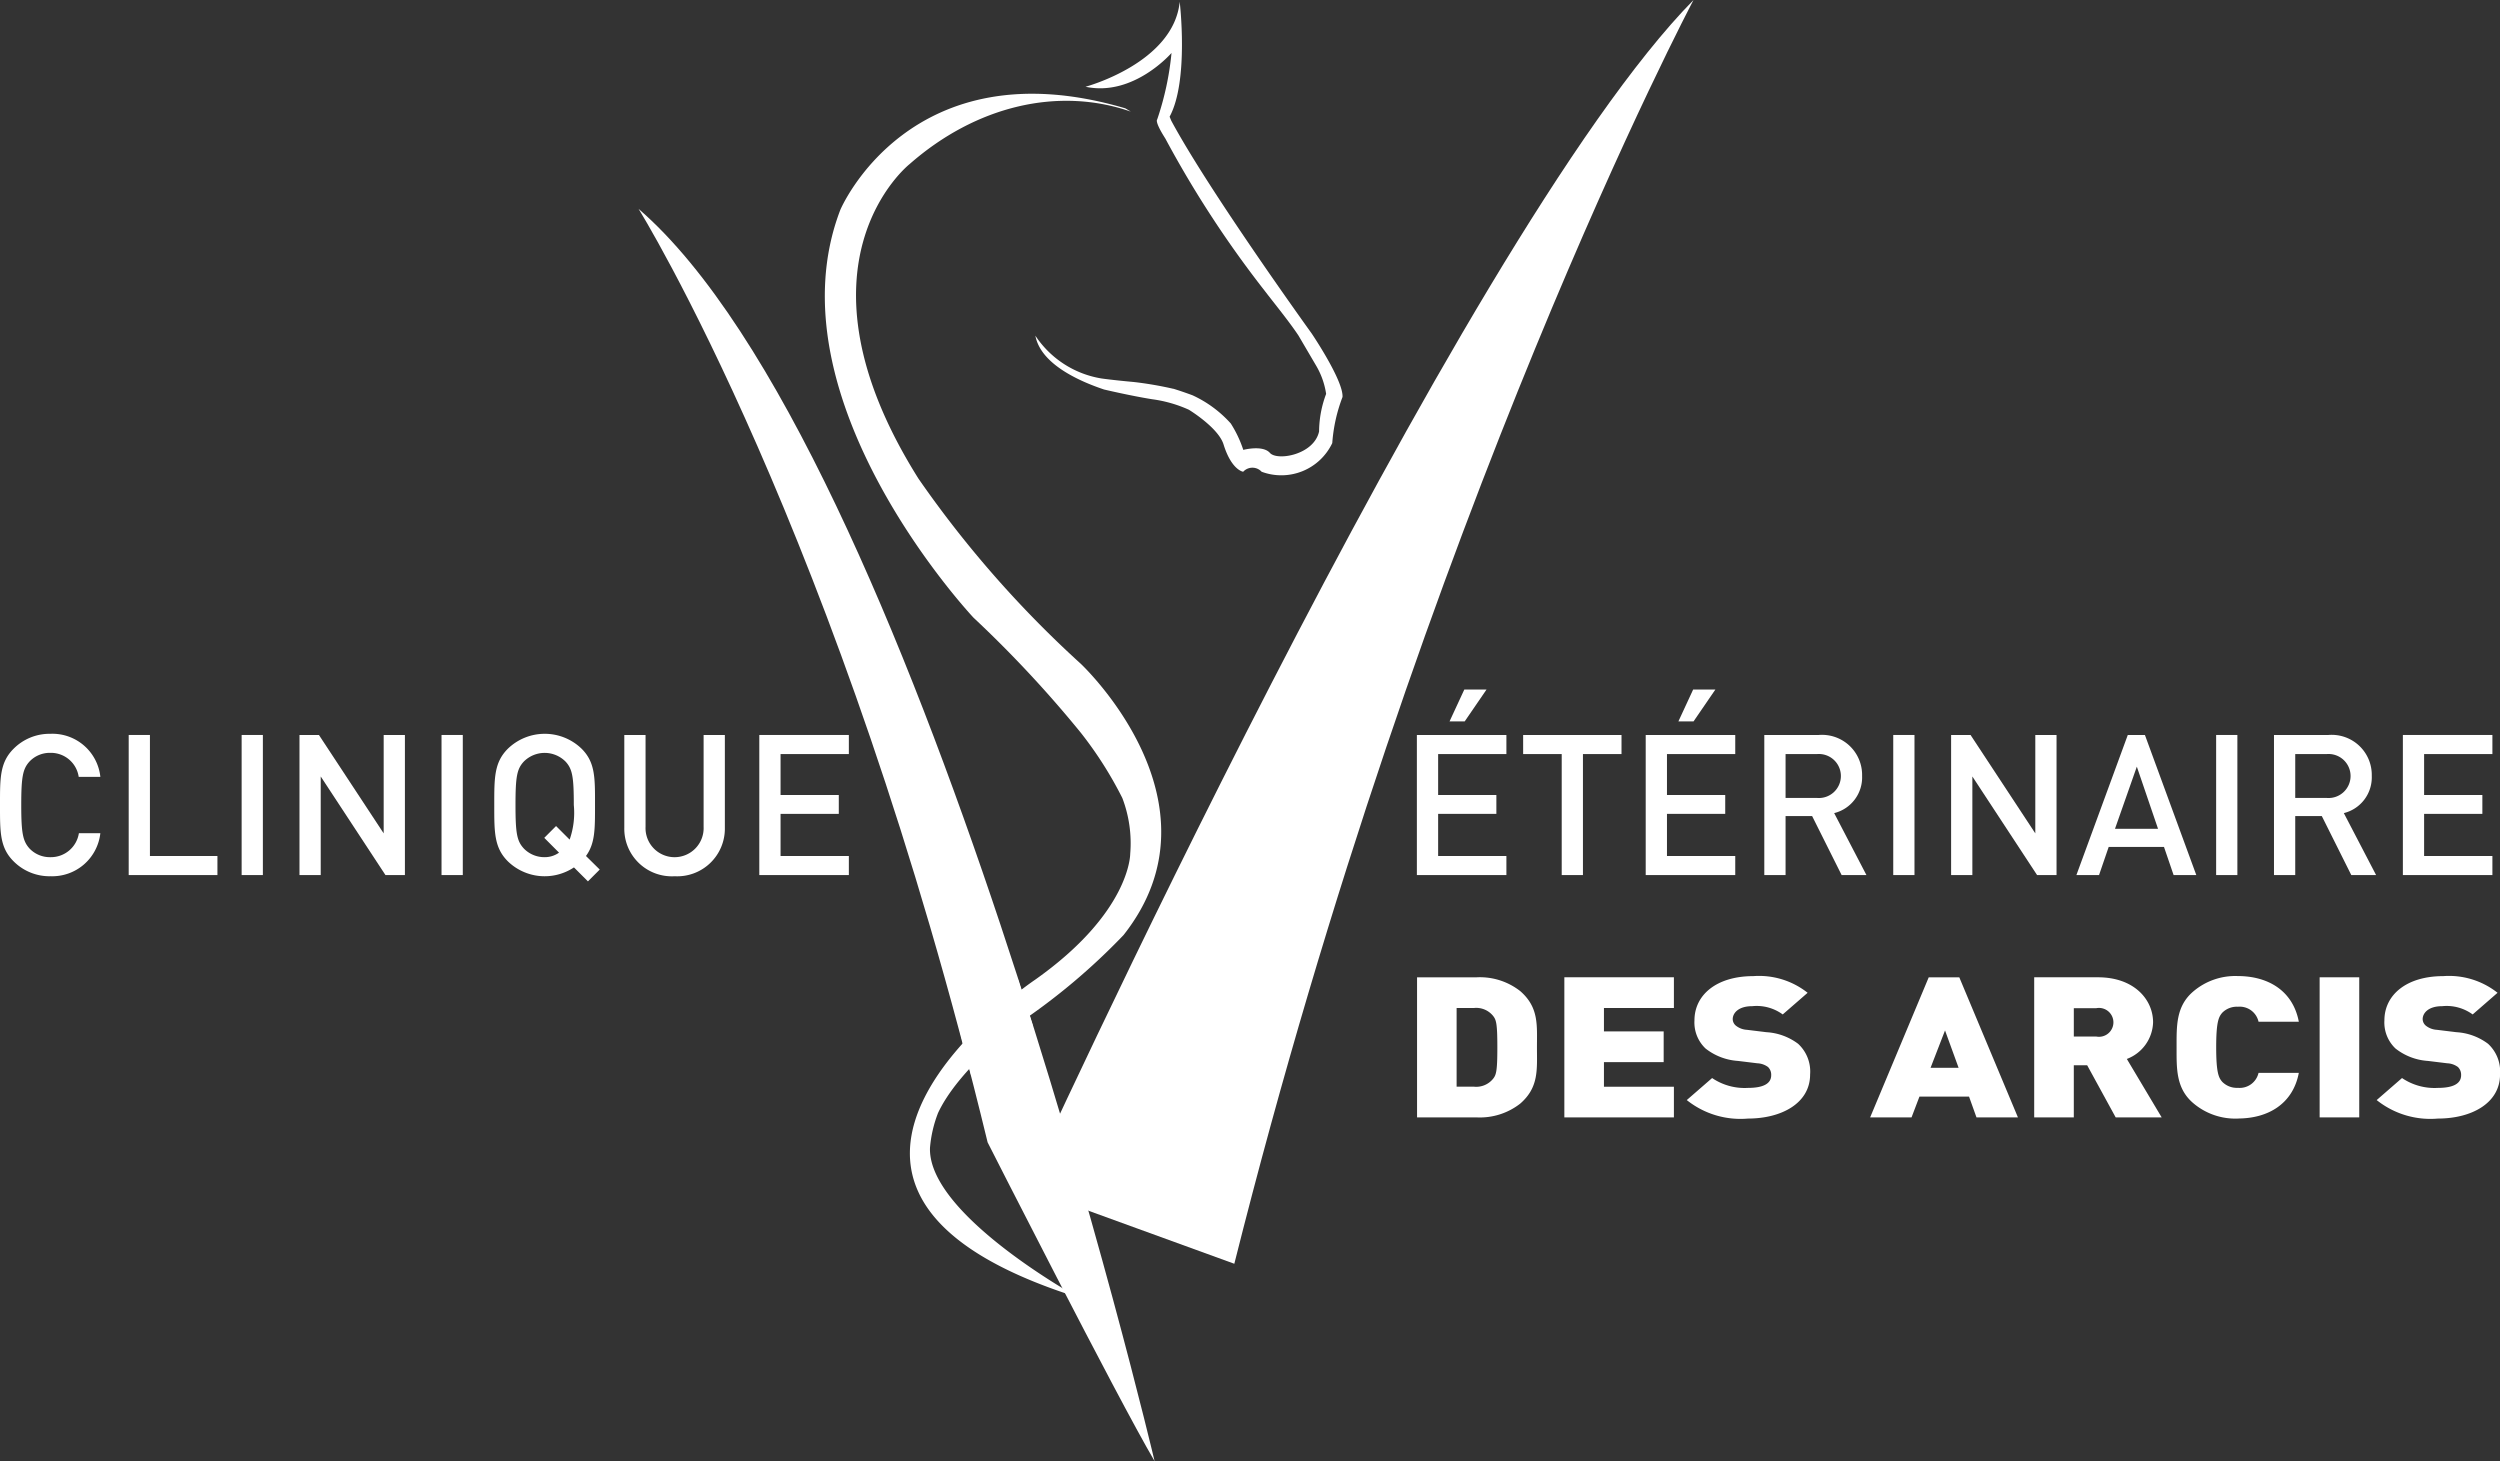 <?xml version="1.0" encoding="UTF-8"?> <svg xmlns="http://www.w3.org/2000/svg" xmlns:xlink="http://www.w3.org/1999/xlink" width="180" height="105.2" viewBox="0 0 180 105.2"><rect x="0" y="0" width="180" height="105.2" fill="#333333" stroke="none"/><defs><clipPath id="clip-path"><rect id="Rectangle_201" data-name="Rectangle 201" width="180" height="105.2" fill="#fff"></rect></clipPath></defs><g id="Groupe_47" data-name="Groupe 47" clip-path="url(#clip-path)"><path id="Tracé_216" data-name="Tracé 216" d="M3.626,108.964a3.651,3.651,0,0,1-2.648-1.076C-.014,106.9,0,105.777,0,103.837s-.014-3.061.978-4.052a3.652,3.652,0,0,1,2.648-1.077,3.472,3.472,0,0,1,3.6,3.1H5.667a2.024,2.024,0,0,0-2.041-1.729,2.016,2.016,0,0,0-1.487.61c-.5.538-.609,1.12-.609,3.146s.113,2.607.609,3.146a2.019,2.019,0,0,0,1.487.609,2.037,2.037,0,0,0,2.054-1.728H7.225a3.482,3.482,0,0,1-3.6,3.1" transform="translate(0 -45.874)" fill="#fff"></path><path id="Tracé_217" data-name="Tracé 217" d="M17.311,108.953V98.866H18.84v8.714H23.7v1.373Z" transform="translate(-8.045 -45.948)" fill="#fff"></path><rect id="Rectangle_196" data-name="Rectangle 196" width="1.529" height="10.087" transform="translate(17.398 52.918)" fill="#fff"></rect><path id="Tracé_218" data-name="Tracé 218" d="M46.476,108.953l-4.661-7.1v7.1H40.286V98.866h1.4l4.662,7.084V98.866h1.529v10.087Z" transform="translate(-18.723 -45.948)" fill="#fff"></path><rect id="Rectangle_197" data-name="Rectangle 197" width="1.531" height="10.087" transform="translate(31.79 52.918)" fill="#fff"></rect><path id="Tracé_219" data-name="Tracé 219" d="M73.23,109.334l-1.006-1.006a3.808,3.808,0,0,1-4.761-.439c-.991-.992-.977-2.112-.977-4.052s-.013-3.061.977-4.052a3.817,3.817,0,0,1,5.314,0c.992.991.963,2.111.963,4.052,0,1.713.013,2.762-.651,3.669l.991.977Zm-1.615-8.628a2.119,2.119,0,0,0-3,0c-.5.538-.6,1.1-.6,3.131s.1,2.592.6,3.131a2.059,2.059,0,0,0,1.5.623,1.754,1.754,0,0,0,1.033-.326L70.086,106.2l.849-.85.978.977a5.836,5.836,0,0,0,.3-2.493c0-2.026-.1-2.593-.6-3.131" transform="translate(-30.899 -45.875)" fill="#fff"></path><path id="Tracé_220" data-name="Tracé 220" d="M87.594,109.038a3.421,3.421,0,0,1-3.614-3.484V98.866h1.53v6.616a2.092,2.092,0,1,0,4.18,0V98.866h1.53v6.687a3.431,3.431,0,0,1-3.626,3.484" transform="translate(-39.03 -45.948)" fill="#fff"></path><path id="Tracé_221" data-name="Tracé 221" d="M102.139,108.953V98.866h6.447v1.375h-4.917v2.947h4.193v1.359h-4.193v3.033h4.917v1.373Z" transform="translate(-47.469 -45.948)" fill="#fff"></path><path id="Tracé_222" data-name="Tracé 222" d="M190.593,106.113V96.025h6.446V97.4h-4.915v2.947h4.193v1.359h-4.193v3.033h4.915v1.374Zm3.443-11.064h-1.091l1.063-2.295h1.6Z" transform="translate(-88.578 -43.107)" fill="#fff"></path><path id="Tracé_223" data-name="Tracé 223" d="M209.193,100.241v8.712h-1.529v-8.712h-2.777V98.867h7.083v1.375Z" transform="translate(-95.221 -45.948)" fill="#fff"></path><path id="Tracé_224" data-name="Tracé 224" d="M221.375,106.113V96.025h6.447V97.4h-4.916v2.947H227.1v1.359h-4.194v3.033h4.916v1.374Zm3.444-11.064h-1.091l1.063-2.295h1.6Z" transform="translate(-102.884 -43.107)" fill="#fff"></path><path id="Tracé_225" data-name="Tracé 225" d="M242.9,108.954l-2.125-4.249h-1.912v4.249h-1.531V98.867h3.91a2.886,2.886,0,0,1,3.131,2.947,2.648,2.648,0,0,1-2.011,2.678l2.324,4.462Zm-1.771-8.712h-2.266V103.4h2.266a1.585,1.585,0,1,0,0-3.159" transform="translate(-110.302 -45.948)" fill="#fff"></path><rect id="Rectangle_198" data-name="Rectangle 198" width="1.529" height="10.087" transform="translate(136.314 52.918)" fill="#fff"></rect><path id="Tracé_226" data-name="Tracé 226" d="M268.646,108.953l-4.66-7.1v7.1h-1.53V98.866h1.4l4.662,7.084V98.866h1.529v10.087Z" transform="translate(-121.976 -45.948)" fill="#fff"></path><path id="Tracé_227" data-name="Tracé 227" d="M286.311,108.953l-.693-2.026h-3.981l-.695,2.026h-1.63l3.7-10.087h1.233l3.7,10.087Zm-2.648-7.806-1.573,4.476h3.1Z" transform="translate(-129.811 -45.948)" fill="#fff"></path><rect id="Rectangle_199" data-name="Rectangle 199" width="1.529" height="10.087" transform="translate(159.562 52.918)" fill="#fff"></rect><path id="Tracé_228" data-name="Tracé 228" d="M311.455,108.954l-2.124-4.249h-1.913v4.249h-1.53V98.867h3.91a2.884,2.884,0,0,1,3.13,2.947,2.65,2.65,0,0,1-2.011,2.678l2.324,4.462Zm-1.77-8.712h-2.267V103.4h2.267a1.585,1.585,0,1,0,0-3.159" transform="translate(-142.161 -45.948)" fill="#fff"></path><path id="Tracé_229" data-name="Tracé 229" d="M323.225,108.953V98.866h6.446v1.375h-4.917v2.947h4.194v1.359h-4.194v3.033h4.917v1.373Z" transform="translate(-150.218 -45.948)" fill="#fff"></path><path id="Tracé_230" data-name="Tracé 230" d="M198.041,140.558a4.712,4.712,0,0,1-3.127.992h-4.3V131.463h4.3a4.706,4.706,0,0,1,3.127.992c1.354,1.175,1.206,2.464,1.206,4.051s.148,2.876-1.206,4.052m-1.955-6.319a1.56,1.56,0,0,0-1.369-.567h-1.255v5.667h1.255a1.559,1.559,0,0,0,1.369-.567c.228-.283.309-.552.309-2.267s-.081-1.983-.309-2.266" transform="translate(-88.586 -61.097)" fill="#fff"></path><path id="Tracé_231" data-name="Tracé 231" d="M210.43,141.549V131.462h7.888v2.21h-5.037v1.687h4.3v2.21h-4.3v1.771h5.037v2.21Z" transform="translate(-97.797 -61.097)" fill="#fff"></path><path id="Tracé_232" data-name="Tracé 232" d="M231.3,141.56a6.187,6.187,0,0,1-4.4-1.332l1.825-1.586a4.173,4.173,0,0,0,2.591.709c1.125,0,1.663-.327,1.663-.908a.773.773,0,0,0-.228-.594,1.391,1.391,0,0,0-.766-.269l-1.4-.171a4.218,4.218,0,0,1-2.331-.892,2.583,2.583,0,0,1-.8-2.026c0-1.842,1.6-3.187,4.237-3.187a5.629,5.629,0,0,1,3.911,1.2l-1.793,1.559a3.177,3.177,0,0,0-2.2-.595c-.994,0-1.4.5-1.4.935a.618.618,0,0,0,.228.467,1.4,1.4,0,0,0,.8.3l1.4.171a4.2,4.2,0,0,1,2.281.836,2.715,2.715,0,0,1,.863,2.21c0,2.054-2.037,3.173-4.482,3.173" transform="translate(-105.453 -61.023)" fill="#fff"></path><path id="Tracé_233" data-name="Tracé 233" d="M259.222,141.55l-.537-1.5h-3.569l-.57,1.5h-2.981l4.219-10.087h2.2l4.223,10.087Zm-2.265-6.262-1.042,2.692h2.02Z" transform="translate(-116.915 -61.097)" fill="#fff"></path><path id="Tracé_234" data-name="Tracé 234" d="M279.5,141.549l-2.053-3.754h-.962v3.754h-2.852V131.462h4.6c2.575,0,3.96,1.586,3.96,3.244a2.912,2.912,0,0,1-1.89,2.636l2.509,4.208Zm-1.4-7.862h-1.614v2.04H278.1a1.039,1.039,0,1,0,0-2.04" transform="translate(-127.171 -61.097)" fill="#fff"></path><path id="Tracé_235" data-name="Tracé 235" d="M297.186,141.56a4.667,4.667,0,0,1-3.227-1.133c-1.223-1.062-1.174-2.479-1.174-4s-.049-2.933,1.174-3.995a4.667,4.667,0,0,1,3.227-1.133c2.2,0,3.976,1.062,4.4,3.287h-2.9a1.391,1.391,0,0,0-1.484-1.078,1.478,1.478,0,0,0-1.123.426c-.262.3-.442.652-.442,2.493s.18,2.2.442,2.494a1.478,1.478,0,0,0,1.123.426,1.391,1.391,0,0,0,1.484-1.078h2.9c-.422,2.224-2.2,3.287-4.4,3.287" transform="translate(-136.071 -61.023)" fill="#fff"></path><rect id="Rectangle_200" data-name="Rectangle 200" width="2.851" height="10.087" transform="translate(167.014 70.365)" fill="#fff"></rect><path id="Tracé_236" data-name="Tracé 236" d="M324.1,141.56a6.191,6.191,0,0,1-4.4-1.332l1.825-1.586a4.176,4.176,0,0,0,2.592.709c1.124,0,1.663-.327,1.663-.908a.773.773,0,0,0-.229-.594,1.39,1.39,0,0,0-.765-.269l-1.4-.171a4.207,4.207,0,0,1-2.329-.892,2.58,2.58,0,0,1-.8-2.026c0-1.842,1.6-3.187,4.237-3.187a5.626,5.626,0,0,1,3.91,1.2l-1.792,1.559a3.178,3.178,0,0,0-2.2-.595c-.993,0-1.4.5-1.4.935a.622.622,0,0,0,.228.467,1.394,1.394,0,0,0,.8.3l1.4.171a4.2,4.2,0,0,1,2.281.836,2.714,2.714,0,0,1,.862,2.21c0,2.054-2.036,3.173-4.481,3.173" transform="translate(-148.58 -61.023)" fill="#fff"></path><path id="Tracé_237" data-name="Tracé 237" d="M186.049,0s-19.4,36.615-33.063,90.991l-15.029-5.464S169.108,17.215,186.049,0" transform="translate(-64.115)" fill="#fff"></path><path id="Tracé_238" data-name="Tracé 238" d="M85.885,28.077S100.367,51.3,111.024,95.3c0,0,9.29,18.307,12.023,22.953,0,0-17.215-72.957-37.162-90.172" transform="translate(-39.915 -13.049)" fill="#fff"></path><path id="Tracé_239" data-name="Tracé 239" d="M119.082,86.042c.586-1.291,2.065-3.455,5.789-6.475a45.911,45.911,0,0,0,7.588-6.381c7.558-9.573-3.078-19.532-3.078-19.532A78.188,78.188,0,0,1,117.7,40.333c-9.734-15.471-.65-22.653-.65-22.653,4.793-4.21,10.722-5.593,15.936-3.782l-.4-.238c-15.5-4.577-20.518,7.309-20.518,7.309-5.225,13.628,9.588,29.364,9.588,29.364a84.043,84.043,0,0,1,7.738,8.3,27.623,27.623,0,0,1,2.978,4.686,9.148,9.148,0,0,1,.567,4.026s.027,4.21-6.87,9.073c0,0-22.2,14.905,3.163,22.873,0,0-10.892-5.982-10.708-10.8a8.958,8.958,0,0,1,.561-2.449" transform="translate(-51.564 -5.861)" fill="#fff"></path><path id="Tracé_240" data-name="Tracé 240" d="M149.2,28.1c.449.138.917.3,1.384.472a8.431,8.431,0,0,1,2.758,2.033,8.37,8.37,0,0,1,.9,1.9s1.4-.371,1.918.218,3.17.147,3.539-1.548a7.819,7.819,0,0,1,.507-2.7,5.611,5.611,0,0,0-.737-2.064l-1.254-2.138c-.676-1.02-1.789-2.378-2.436-3.228a76.318,76.318,0,0,1-7.153-10.962c-.795-1.245-.584-1.365-.584-1.365a21.066,21.066,0,0,0,1.032-4.792s-2.728,3.17-6.192,2.433c0,0,6.34-1.7,6.782-6.118,0,0,.673,5.692-.727,8.273l.117.287c2.76,5.131,10.107,15.316,10.107,15.316s2.3,3.4,2.225,4.581a11.574,11.574,0,0,0-.738,3.317,4.06,4.06,0,0,1-5.086,2.064.9.9,0,0,0-1.327,0s-.834-.1-1.414-1.966c-.375-1.211-2.5-2.5-2.5-2.5a9.437,9.437,0,0,0-2.645-.755c-1.574-.253-3.458-.7-3.458-.7-1.914-.641-4.575-1.878-4.947-3.877a7.08,7.08,0,0,0,4.756,3.081s.785.115,2.329.255a25.642,25.642,0,0,1,2.848.49" transform="translate(-64.725 -0.113)" fill="#fff"></path><path id="Tracé_241" data-name="Tracé 241" d="M129.041,135.316l.87,3.42,4.41-3.69-1.05-3.27Z" transform="translate(-59.972 -61.243)" fill="#fff"></path></g></svg> 